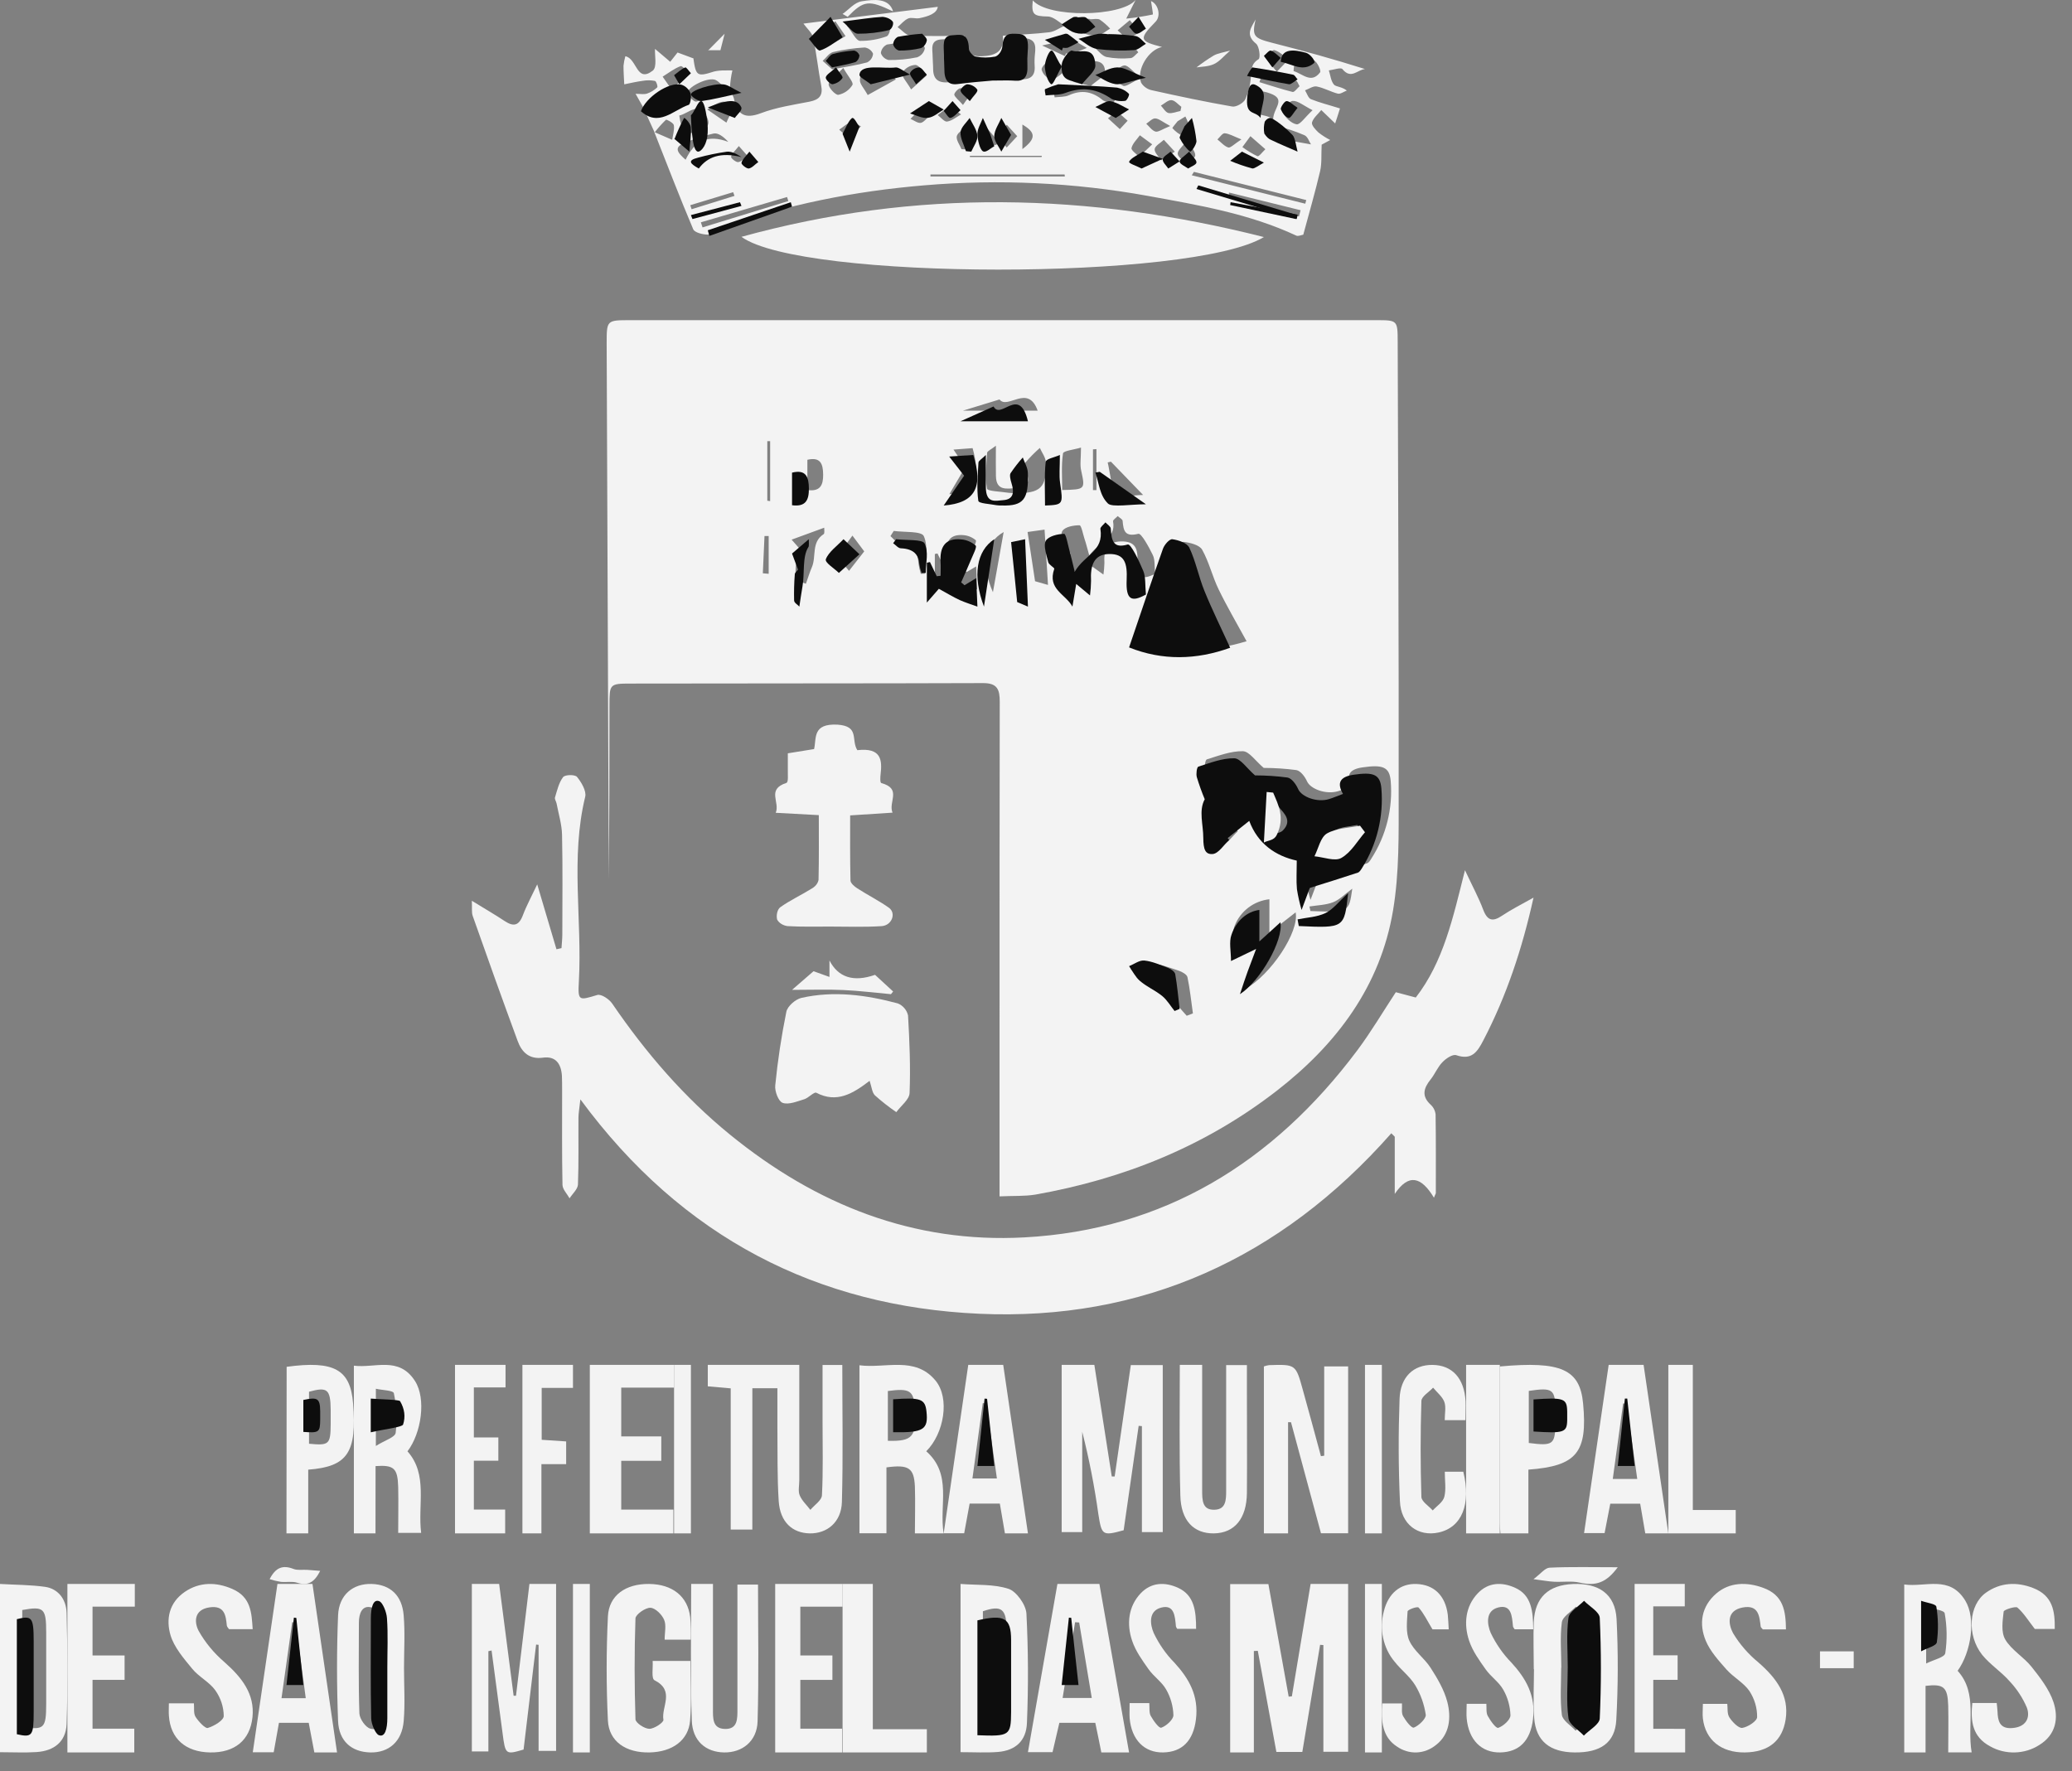 <?xml version="1.0" encoding="utf-8"?>
<svg xmlns="http://www.w3.org/2000/svg" fill="none" height="100%" overflow="visible" preserveAspectRatio="none" style="display: block;" viewBox="0 0 62 53" width="100%">
<rect x="0" y="0" width="62" height="53" fill="#808080" stroke="none"/>
<g id="Group 117" opacity="0.9">
<path d="M29.909 35.802V30.811C29.909 27.541 29.909 24.271 29.915 21.001C29.915 20.634 29.844 20.44 29.416 20.442C25.901 20.455 22.386 20.448 18.867 20.456C18.239 20.456 18.238 20.474 18.237 21.108C18.237 22.849 18.237 24.589 18.212 26.33C18.212 25.962 18.212 25.593 18.212 25.225C18.193 20.243 18.173 15.26 18.153 10.276C18.153 9.581 18.153 9.581 18.86 9.581H41.17C41.821 9.581 41.821 9.581 41.823 10.238C41.835 14.758 41.858 19.278 41.852 23.798C41.852 24.952 41.873 26.117 41.684 27.245C41.307 29.501 40.007 31.238 38.224 32.626C36.084 34.291 33.64 35.278 30.979 35.749C30.652 35.802 30.312 35.782 29.909 35.802ZM37.816 22.982C37.562 22.767 37.379 22.484 37.19 22.48C36.831 22.473 36.464 22.616 36.111 22.725C36.064 22.74 36.039 22.934 36.063 23.03C36.132 23.252 36.212 23.469 36.302 23.682C36.115 24.02 36.255 24.418 36.259 24.823C36.259 25.138 36.311 25.304 36.541 25.288C36.717 25.274 36.873 25.022 37.038 24.876L36.992 24.82L37.64 24.316C37.896 24.989 38.438 25.347 39.068 25.482C39.068 25.815 39.05 26.069 39.074 26.319C39.107 26.525 39.154 26.728 39.214 26.928L39.446 26.322C39.458 26.293 39.469 26.265 39.461 26.283C39.965 26.129 40.436 25.986 40.904 25.835C40.957 25.818 41.001 25.75 41.032 25.697C41.479 25.006 41.683 24.187 41.613 23.368C41.577 22.948 41.371 22.877 40.771 22.964C40.373 23.022 40.263 23.198 40.458 23.526C40.297 23.584 40.168 23.639 40.035 23.678C39.675 23.784 39.212 23.611 39.11 23.382C39.049 23.245 38.916 23.066 38.791 23.045C38.468 23.002 38.142 22.981 37.816 22.98V22.982ZM34.011 19.18C35.095 19.545 36.207 19.524 37.301 19.189C37 18.637 36.711 18.146 36.463 17.634C36.276 17.249 36.179 16.82 35.971 16.449C35.89 16.308 35.614 16.239 35.418 16.216C35.321 16.205 35.161 16.36 35.112 16.474C34.746 17.346 34.396 18.227 34.011 19.178V19.18ZM37.261 29.596C38.024 29.173 38.882 27.89 38.769 27.303L37.984 27.916V26.911C37.755 26.935 37.537 27.022 37.354 27.161C37.171 27.301 37.029 27.488 36.946 27.701C36.849 27.927 36.929 28.228 36.929 28.537L37.864 28.152C37.734 28.448 37.637 28.659 37.546 28.875C37.455 29.09 37.377 29.301 37.261 29.594V29.596ZM34.566 17.172C34.541 16.943 34.566 16.752 34.493 16.605C34.378 16.369 34.151 15.952 34.063 15.974C33.658 16.075 33.617 15.886 33.592 15.589C33.592 15.538 33.495 15.493 33.445 15.444C33.396 15.497 33.298 15.559 33.306 15.601C33.403 16.14 32.873 16.211 32.595 16.626C32.528 16.392 32.498 16.26 32.453 16.131C32.406 15.985 32.356 15.719 32.303 15.719C32.125 15.719 31.877 15.763 31.793 15.884C31.71 16.005 31.813 16.227 31.861 16.399C31.879 16.464 32.037 16.532 32.028 16.556C31.829 17.048 32.344 17.159 32.531 17.461C32.564 17.288 32.598 17.115 32.635 16.919L33.018 17.194C33.035 17.079 33.044 16.963 33.047 16.847C33.024 16.483 33.117 16.207 33.55 16.202C33.983 16.197 34.053 16.425 34.034 16.82C34.007 17.299 34.166 17.366 34.566 17.172ZM35.51 30.397L35.695 30.326C35.644 29.964 35.607 29.6 35.532 29.242C35.516 29.163 35.376 29.085 35.278 29.05C34.987 28.953 34.697 28.843 34.396 28.815C34.215 28.799 34.021 28.927 33.833 28.992C33.962 29.146 34.068 29.333 34.227 29.447C34.487 29.631 34.795 29.747 35.058 29.928C35.232 30.053 35.361 30.24 35.51 30.397ZM28.929 17.117L28.832 17.055C28.919 16.863 29.009 16.67 29.091 16.478C29.137 16.372 29.232 16.198 29.196 16.165C29.094 16.079 28.968 16.026 28.835 16.015C28.432 15.976 28.291 16.198 28.317 16.57C28.325 16.677 28.317 16.786 28.317 16.895L28.22 16.905L28.051 16.562L27.973 16.579V17.541L28.273 17.209C28.467 17.31 28.63 17.406 28.802 17.483C28.942 17.547 29.092 17.588 29.239 17.639C29.23 17.41 29.219 17.182 29.209 16.95L28.929 17.117ZM29.8 13.338C29.653 13.454 29.542 13.499 29.538 13.55C29.514 13.908 29.471 14.276 29.534 14.623C29.548 14.701 29.956 14.71 30.183 14.747C30.247 14.754 30.312 14.757 30.377 14.755C31.134 14.771 31.328 14.587 31.295 13.835C31.289 13.689 31.178 13.547 31.115 13.405C30.959 13.542 30.813 13.69 30.678 13.848C30.638 13.902 30.678 14.04 30.712 14.124C30.828 14.412 30.761 14.587 30.422 14.605C30.132 14.623 29.809 14.701 29.801 14.247C29.794 13.982 29.8 13.714 29.8 13.338ZM24.035 16.545C23.948 16.597 23.854 16.624 23.849 16.663C23.808 16.879 23.795 17.099 23.808 17.318C23.815 17.378 24.007 17.42 24.114 17.47C24.174 17.302 24.226 17.132 24.295 16.97C24.431 16.65 24.271 16.227 24.645 15.985C24.683 15.961 24.66 15.842 24.663 15.792L23.688 16.149L24.035 16.545ZM30.748 15.92C30.822 16.401 30.892 16.867 30.972 17.393L31.359 17.504C31.322 16.916 31.29 16.397 31.256 15.849L30.748 15.92ZM32.346 13.394C32.133 13.458 31.82 13.49 31.808 13.568C31.754 13.927 31.784 14.298 31.784 14.664C32.478 14.649 32.473 14.644 32.353 14.087C32.31 13.913 32.346 13.721 32.346 13.394ZM28.406 14.79C29.159 14.724 29.347 14.276 29.103 13.411L28.531 13.454L28.885 13.978L28.406 14.79ZM31.05 12.29C30.76 11.476 30.154 12.27 29.908 11.954L28.81 12.29H31.05ZM26.741 15.892L26.645 16.043C26.727 16.111 26.806 16.235 26.892 16.235C27.291 16.255 27.459 16.465 27.48 16.839C27.495 16.951 27.519 17.062 27.552 17.171L27.686 17.166C27.686 16.786 27.783 16.362 27.643 16.044C27.577 15.889 27.057 15.933 26.741 15.888V15.892ZM29.711 17.722C29.83 17.055 29.927 16.509 30.032 15.922C29.476 16.239 29.348 16.896 29.711 17.722ZM25.86 16.5L25.507 16.028C25.369 16.234 25.177 16.425 25.114 16.652C25.084 16.762 25.299 16.941 25.405 17.083L25.86 16.5ZM33.242 13.816L33.145 13.838C33.224 14.162 33.232 14.535 33.41 14.79C33.496 14.912 33.904 14.812 34.205 14.812L33.242 13.816ZM24.159 13.759V14.665C24.546 14.716 24.634 14.517 24.631 14.2C24.627 13.882 24.553 13.668 24.159 13.759ZM39.182 27.127L39.212 27.263C40.364 27.305 40.364 27.305 40.464 26.594C40.231 26.765 40.077 26.928 39.889 27C39.672 27.084 39.422 27.089 39.182 27.127ZM22.96 14.984L23.045 14.996V13.202H22.96V14.984ZM32.705 14.667H32.809V13.44L32.705 13.447V14.667ZM22.826 17.156L23.001 17.171V16.041H22.876C22.86 16.412 22.844 16.784 22.826 17.156Z" fill="white" id="Vector"/>
<path d="M42.908 35.842C42.529 35.212 42.151 35.108 41.735 35.729V34.017L41.632 33.914C38.317 37.672 34.164 39.532 29.308 39.315C24.478 39.098 20.423 37.055 17.367 32.899C17.335 33.181 17.31 33.315 17.309 33.448C17.304 34.114 17.32 34.781 17.294 35.446C17.288 35.587 17.131 35.722 17.043 35.86C16.969 35.726 16.833 35.592 16.831 35.456C16.812 34.515 16.821 33.572 16.82 32.629C16.82 32.483 16.82 32.337 16.814 32.19C16.789 31.828 16.624 31.598 16.245 31.651C15.84 31.707 15.612 31.491 15.488 31.147C15.031 29.905 14.584 28.661 14.146 27.413C14.106 27.302 14.13 27.166 14.119 26.956C14.49 27.184 14.802 27.364 15.102 27.563C15.361 27.734 15.525 27.709 15.645 27.391C15.755 27.099 15.907 26.822 16.075 26.465C16.285 27.174 16.469 27.79 16.651 28.407L16.801 28.373C16.81 28.235 16.826 28.097 16.826 27.959C16.826 26.967 16.84 25.977 16.818 24.986C16.812 24.672 16.714 24.36 16.655 24.047C16.643 23.984 16.591 23.913 16.607 23.863C16.671 23.653 16.722 23.421 16.849 23.256C16.907 23.179 17.205 23.174 17.266 23.249C17.397 23.409 17.55 23.669 17.512 23.839C17.065 25.668 17.422 27.521 17.322 29.358C17.288 29.961 17.315 29.943 17.872 29.775C17.992 29.74 18.228 29.899 18.32 30.034C19.325 31.506 20.473 32.837 21.845 33.955C24.426 36.057 27.338 37.21 30.653 37.029C34.82 36.803 38.095 34.798 40.616 31.429C41.028 30.878 41.38 30.279 41.767 29.692L42.364 29.851C43.195 28.779 43.477 27.465 43.836 26.041C44.054 26.509 44.243 26.855 44.381 27.221C44.51 27.562 44.671 27.587 44.949 27.4C45.228 27.213 45.517 27.07 45.887 26.862C45.545 28.407 45.077 29.802 44.391 31.123C44.201 31.494 44.032 31.731 43.576 31.577C43.468 31.541 43.267 31.674 43.16 31.788C43.017 31.934 42.937 32.142 42.807 32.304C42.6 32.563 42.53 32.799 42.807 33.056C42.891 33.131 42.944 33.235 42.957 33.349C42.969 34.136 42.964 34.923 42.964 35.71C42.943 35.752 42.926 35.797 42.908 35.842Z" fill="white" id="Vector_2"/>
<path d="M19.309 3.322L19.018 2.807C19.16 2.807 19.269 2.831 19.36 2.801C19.475 2.762 19.579 2.698 19.666 2.615C19.69 2.592 19.639 2.43 19.599 2.422C19.482 2.399 19.362 2.397 19.245 2.417C19.051 2.442 18.867 2.486 18.679 2.524C18.671 2.338 18.656 2.152 18.657 1.967C18.667 1.871 18.685 1.776 18.712 1.683C19.065 1.751 19.043 2.496 19.533 2.113C19.668 2.007 19.586 1.649 19.6 1.463L20.055 1.849L20.274 1.571L20.758 1.751L20.747 1.739C20.823 2.281 20.861 2.302 21.367 2.14C21.47 2.116 21.576 2.106 21.683 2.108C21.789 2.102 21.896 2.108 21.915 2.108C21.876 2.275 21.852 2.445 21.843 2.616C21.843 2.734 21.94 2.846 21.964 2.965C22.061 3.411 22.267 3.578 22.772 3.386C23.231 3.212 23.734 3.138 24.224 3.042C24.522 2.983 24.63 2.85 24.572 2.557C24.481 2.083 24.433 1.6 24.331 1.127C24.3 0.983 24.153 0.86 24.041 0.706L28.061 0.204C28.034 0.405 27.779 0.491 27.506 0.545C27.398 0.565 27.265 0.512 27.173 0.554C27.053 0.608 26.963 0.723 26.859 0.811C26.984 0.899 27.106 1.054 27.236 1.061C27.766 1.09 28.3 1.074 28.86 1.074C28.908 1.36 28.869 1.704 29.367 1.684C29.794 1.667 30.051 1.547 30.009 1.068C30.493 1.035 30.948 1.019 31.4 0.965C31.561 0.945 31.709 0.834 31.863 0.765C31.692 0.672 31.525 0.497 31.354 0.494C30.931 0.485 30.857 0.44 30.904 0.011C31.361 0.541 33.551 0.509 33.98 0L33.7 0.557C33.967 0.53 34.232 0.489 34.494 0.434C34.511 0.434 34.459 0.163 34.441 0.032C34.656 0.117 34.75 0.473 34.578 0.65C34.07 1.172 34.086 1.23 34.772 1.406C34.369 1.484 33.997 2.088 34.145 2.474C34.179 2.531 34.225 2.58 34.28 2.619C34.335 2.658 34.398 2.686 34.465 2.7C35.264 2.878 36.066 3.048 36.873 3.188C36.989 3.208 37.204 3.086 37.26 2.976C37.358 2.764 37.415 2.537 37.428 2.306C37.447 2.096 37.428 1.913 37.661 1.771C37.72 1.734 37.685 1.391 37.585 1.307C37.249 1.036 37.447 0.82 37.57 0.583C37.459 1.081 37.515 1.139 38.062 1.28C38.993 1.516 39.917 1.773 40.844 2.066C40.622 2.085 40.426 2.387 40.167 2.066C40.122 2.011 39.902 2.089 39.763 2.107C39.81 2.251 39.823 2.421 39.914 2.53C39.974 2.602 40.147 2.588 40.301 2.71C40.211 2.743 40.108 2.82 40.034 2.803C39.818 2.748 39.617 2.63 39.4 2.588C39.295 2.567 39.167 2.661 39.05 2.703C39.107 2.795 39.147 2.934 39.225 2.967C39.496 3.076 39.784 3.146 40.096 3.245C40.056 3.372 39.999 3.557 39.952 3.694L39.536 3.293C39.439 3.416 39.297 3.528 39.259 3.664C39.237 3.745 39.364 3.883 39.453 3.965C39.562 4.051 39.679 4.126 39.804 4.19L39.548 4.329C39.532 4.642 39.556 4.886 39.502 5.119C39.355 5.747 39.174 6.368 38.998 7.023C38.937 7.033 38.846 7.077 38.791 7.052C37.386 6.394 35.861 6.137 34.35 5.863C32.145 5.463 29.893 5.357 27.658 5.546C25.567 5.722 23.519 6.12 21.551 6.84C21.419 6.888 21.3 7.019 21.175 7.02C21.027 7.02 20.788 6.96 20.744 6.863C20.336 5.9 19.962 4.923 19.578 3.951L20.114 4.184C20.135 4.038 20.186 3.886 20.163 3.745C20.153 3.678 19.945 3.568 19.927 3.584C19.804 3.702 19.691 3.83 19.588 3.964L19.289 3.309C19.676 3.657 19.993 3.298 20.328 3.191C20.366 3.178 20.391 3.023 20.366 2.953C20.348 2.913 20.322 2.877 20.288 2.848C20.255 2.818 20.215 2.796 20.172 2.782C19.906 2.716 19.398 3.04 19.309 3.322ZM29.685 2.374C30.044 2.374 30.285 2.365 30.525 2.374C30.826 2.388 30.981 2.281 30.96 1.974C30.952 1.851 30.956 1.726 30.97 1.603C30.999 1.345 30.977 1.155 30.62 1.139C30.322 1.13 30.073 1.101 30.039 1.494C30.022 1.551 29.989 1.604 29.945 1.646C29.901 1.689 29.847 1.72 29.787 1.738C29.548 1.771 29.306 1.771 29.068 1.738C28.971 1.726 28.821 1.607 28.819 1.533C28.803 1.083 28.475 1.167 28.198 1.177C27.811 1.189 27.907 1.471 27.907 1.689C27.907 1.811 27.922 1.934 27.922 2.06C27.922 2.381 28.087 2.492 28.406 2.462C28.868 2.421 29.334 2.398 29.68 2.374H29.685ZM24.9 2.075C25.324 1.995 25.643 1.951 25.948 1.867C25.998 1.841 26.041 1.804 26.071 1.759C26.102 1.713 26.12 1.661 26.124 1.607C26.103 1.558 26.069 1.515 26.025 1.483C25.982 1.45 25.93 1.429 25.876 1.421C25.557 1.439 25.24 1.484 24.93 1.557C24.809 1.587 24.72 1.73 24.617 1.822L24.9 2.075ZM32.638 2.573C32.79 2.429 33.076 2.281 33.069 2.145C33.046 1.681 32.586 1.885 32.32 1.815C32.239 1.794 32.004 2 31.988 2.118C31.927 2.529 32.277 2.462 32.633 2.573H32.638ZM25.968 2.842L26.805 2.378C26.708 2.257 26.567 2.021 26.506 2.037C26.232 2.113 25.754 1.846 25.732 2.383C25.718 2.507 25.85 2.634 25.963 2.842H25.968ZM27.49 1.228C27.172 1.247 26.855 1.282 26.541 1.333C26.49 1.357 26.447 1.393 26.415 1.437C26.383 1.481 26.363 1.533 26.358 1.587C26.374 1.638 26.404 1.684 26.445 1.721C26.486 1.758 26.536 1.784 26.59 1.796C26.878 1.8 27.165 1.772 27.447 1.714C27.505 1.691 27.556 1.655 27.596 1.609C27.635 1.562 27.662 1.507 27.674 1.448C27.671 1.361 27.525 1.27 27.485 1.228H27.49ZM25.345 0.773C25.518 0.985 25.616 1.215 25.732 1.223C26.004 1.226 26.275 1.18 26.53 1.088C26.596 1.069 26.658 0.874 26.627 0.785C26.603 0.735 26.567 0.692 26.52 0.659C26.474 0.627 26.42 0.606 26.364 0.599C26.064 0.624 25.77 0.695 25.34 0.773H25.345ZM33.334 1.296V1.303C33.271 1.288 33.206 1.283 33.141 1.29C33.008 1.326 32.882 1.382 32.754 1.428C32.872 1.521 32.975 1.675 33.11 1.706C33.347 1.751 33.59 1.762 33.831 1.739C33.911 1.733 33.985 1.626 34.061 1.565C33.995 1.49 33.942 1.372 33.861 1.35C33.686 1.317 33.508 1.299 33.33 1.296H33.334ZM21.802 2.715C21.568 2.529 21.483 2.404 21.375 2.381C21.11 2.324 20.531 2.637 20.577 2.795C20.607 2.897 20.771 3.055 20.833 3.04C21.118 2.977 21.391 2.859 21.802 2.715ZM32.622 0.581V0.569C32.575 0.559 32.527 0.559 32.48 0.569C32.345 0.634 32.217 0.711 32.085 0.783C32.194 0.869 32.313 0.942 32.439 1.001C32.573 1.054 32.719 1.071 32.862 1.052C32.989 1.029 33.1 0.925 33.218 0.856C33.125 0.755 33.02 0.664 32.906 0.585C32.834 0.549 32.718 0.577 32.622 0.577V0.581ZM20.326 3.458C20.378 3.859 20.511 4.078 20.925 3.935C21.157 3.854 21.273 3.719 21.143 3.484C20.887 3.024 20.62 3.392 20.326 3.458ZM31.862 1.677L31.902 1.599C31.966 1.608 32.032 1.608 32.096 1.599C32.24 1.552 32.378 1.491 32.52 1.435C32.377 1.352 32.238 1.265 32.092 1.189C32.046 1.174 31.996 1.174 31.95 1.189C31.693 1.243 31.439 1.304 31.183 1.361L31.862 1.677ZM38.887 2.58C38.842 2.507 38.822 2.426 38.778 2.413C38.461 2.314 38.139 2.228 37.81 2.153C37.76 2.251 37.718 2.353 37.686 2.458C38.017 2.559 38.345 2.668 38.679 2.752C38.73 2.764 38.811 2.647 38.887 2.58ZM38.097 3.562C38.102 3.23 38.505 2.972 38 2.794C37.741 2.701 37.542 2.678 37.465 3.013C37.348 3.525 37.803 3.365 38.097 3.562ZM31.838 2.624C31.739 2.658 31.642 2.699 31.548 2.746C31.526 2.757 31.548 2.856 31.557 2.913C31.702 2.895 31.863 2.907 31.988 2.849C32.375 2.675 32.698 2.743 33.009 3.006C33.101 3.058 33.209 3.076 33.313 3.056C33.348 3.056 33.41 2.898 33.391 2.871C33.326 2.79 33.234 2.732 33.131 2.707C32.753 2.672 32.368 2.657 31.838 2.624ZM35.726 5.143L35.661 5.245L39.057 6.096L39.087 5.987L35.726 5.143ZM39.276 3.298C39.007 3.162 38.839 3.011 38.68 3.02C38.565 3.026 38.347 3.298 38.377 3.358C38.458 3.514 38.634 3.693 38.797 3.72C38.904 3.737 39.051 3.503 39.276 3.298ZM24.996 0.635L24.449 1.118C24.546 1.211 24.67 1.39 24.732 1.372C24.934 1.315 25.113 1.187 25.301 1.081L24.996 0.635ZM25.234 2.034C25.005 2.269 24.816 2.381 24.796 2.514C24.781 2.615 25.001 2.851 25.086 2.838C25.174 2.819 25.256 2.783 25.329 2.732C25.401 2.681 25.462 2.616 25.507 2.542C25.548 2.469 25.381 2.292 25.234 2.034ZM23.589 6.017L23.551 5.896L20.972 6.653L21.022 6.805L23.589 6.017ZM39.229 4.323C39.176 4.244 39.132 4.086 39.028 4.044C38.752 3.926 38.466 3.831 38.173 3.76C38.072 3.746 37.969 3.767 37.883 3.819C37.863 3.848 37.851 3.882 37.847 3.917C37.844 3.952 37.85 3.988 37.865 4.02C37.952 4.077 38.051 4.114 38.155 4.13C38.47 4.188 38.792 4.242 39.229 4.321V4.323ZM36.776 5.762C36.776 5.802 36.767 5.843 36.762 5.883L38.869 6.477C38.886 6.415 38.902 6.352 38.917 6.291L36.776 5.762ZM31.863 5.281C31.863 5.26 31.859 5.24 31.856 5.221H27.842V5.281H31.863ZM38.708 2.127C38.985 2.212 39.236 2.512 39.499 2.167C39.541 2.113 39.411 1.844 39.306 1.796C39.04 1.691 38.723 1.614 38.708 2.127ZM27.263 2.677C27.486 2.476 27.608 2.368 27.729 2.258C27.618 2.146 27.514 1.955 27.392 1.943C27.311 1.947 27.233 1.971 27.164 2.013C27.095 2.054 27.038 2.112 27 2.18C26.966 2.281 27.131 2.444 27.263 2.676V2.677ZM20.515 4.78C20.775 4.233 21.165 4.005 21.793 4.246C21.648 4.088 21.486 3.968 21.353 3.996C21.057 4.061 20.768 4.155 20.491 4.274C20.141 4.41 20.276 4.57 20.515 4.78ZM34.137 2.335C33.885 2.131 33.76 1.952 33.644 1.958C33.528 1.963 33.395 2.135 33.27 2.236C33.381 2.353 33.474 2.514 33.612 2.568C33.7 2.601 33.857 2.466 34.137 2.335ZM31.959 2.072C31.699 1.917 31.564 1.774 31.457 1.793C31.35 1.813 31.167 1.986 31.167 2.079C31.185 2.148 31.221 2.212 31.272 2.264C31.323 2.317 31.386 2.356 31.457 2.379C31.566 2.394 31.702 2.239 31.959 2.072ZM20.083 2.66L20.642 2.214C20.546 2.13 20.42 1.96 20.366 1.98C20.172 2.05 20.006 2.184 19.828 2.294L20.083 2.66ZM21.166 3.278L21.736 3.67C21.785 3.536 21.901 3.385 21.87 3.27C21.776 2.925 21.546 3.011 21.162 3.278H21.166ZM38.205 2.146L38.561 1.78C38.423 1.682 38.296 1.549 38.14 1.502C38.071 1.481 37.947 1.631 37.843 1.703L38.205 2.146ZM30.438 4.075L30.125 3.732C30.043 3.853 29.906 3.972 29.898 4.097C29.892 4.198 30.043 4.308 30.124 4.414L30.438 4.075ZM34.477 4.32L34.108 4.048C34.019 4.174 33.89 4.292 33.858 4.43C33.842 4.498 34.004 4.604 34.086 4.693L34.477 4.32ZM35.531 4.184C35.376 4.395 35.227 4.508 35.241 4.609C35.255 4.71 35.411 4.805 35.506 4.902C35.598 4.819 35.758 4.74 35.765 4.651C35.77 4.539 35.654 4.418 35.533 4.187L35.531 4.184ZM37.416 4.075L37.176 4.401C37.317 4.507 37.468 4.599 37.627 4.675C37.67 4.692 37.782 4.541 37.863 4.466L37.416 4.075ZM35.153 4.539L34.826 4.184C34.729 4.277 34.562 4.361 34.551 4.463C34.54 4.565 34.677 4.687 34.745 4.8L35.153 4.539ZM28.766 4.464L28.903 4.471C28.96 4.367 29.073 4.258 29.061 4.161C29.047 4.04 28.932 3.928 28.86 3.812C28.778 3.905 28.638 3.991 28.627 4.091C28.619 4.206 28.717 4.335 28.769 4.46L28.766 4.464ZM28.424 3.171L28.057 3.443C28.154 3.514 28.261 3.652 28.341 3.638C28.488 3.614 28.62 3.501 28.757 3.424L28.424 3.171ZM33.807 0.603L33.442 0.908C33.539 0.985 33.63 1.12 33.732 1.125C33.853 1.13 33.98 1.026 34.105 0.97L33.807 0.603ZM30.593 4.462C31.005 4.148 31 3.966 30.593 3.727V4.462ZM29.881 4.308L29.738 4.075L29.477 3.768C29.409 3.869 29.283 3.971 29.283 4.069C29.283 4.186 29.38 4.362 29.477 4.398C29.574 4.433 29.747 4.339 29.884 4.304L29.881 4.308ZM35.322 3.324C35.331 3.282 35.34 3.24 35.349 3.197C35.253 3.126 35.156 3.003 35.053 2.997C34.951 2.99 34.842 3.102 34.737 3.161C34.811 3.238 34.875 3.36 34.964 3.382C35.075 3.403 35.205 3.343 35.325 3.321L35.322 3.324ZM25.383 4.132C25.542 3.984 25.652 3.883 25.762 3.781C25.665 3.735 25.55 3.638 25.471 3.658C25.34 3.691 25.23 3.802 25.112 3.88C25.187 3.946 25.262 4.015 25.386 4.129L25.383 4.132ZM37.149 4.173C36.9 4.074 36.773 3.995 36.641 3.988C36.577 3.988 36.501 4.104 36.429 4.173C36.538 4.258 36.636 4.379 36.759 4.415C36.83 4.424 36.944 4.301 37.152 4.168L37.149 4.173ZM33.509 3.864L33.742 3.612C33.635 3.526 33.538 3.407 33.414 3.367C33.354 3.348 33.243 3.477 33.154 3.539L33.509 3.864ZM35.017 3.771C34.779 3.643 34.676 3.549 34.568 3.544C34.481 3.539 34.389 3.645 34.299 3.703C34.39 3.785 34.469 3.906 34.576 3.938C34.658 3.959 34.775 3.868 35.02 3.769L35.017 3.771ZM31.166 4.699L31.175 4.662H29.022V4.699H31.166ZM21.978 5.862C21.964 5.825 21.951 5.788 21.938 5.751L20.655 6.14L20.695 6.261L21.978 5.862ZM27.57 3.229L27.244 3.557C27.349 3.602 27.466 3.695 27.556 3.676C27.646 3.656 27.738 3.531 27.827 3.452C27.762 3.391 27.693 3.333 27.573 3.224L27.57 3.229ZM28.812 3.145C28.919 2.979 29.041 2.867 29.018 2.804C28.99 2.758 28.951 2.719 28.904 2.69C28.856 2.661 28.803 2.644 28.747 2.639C28.684 2.634 28.554 2.773 28.554 2.831C28.575 2.915 28.686 2.99 28.815 3.141L28.812 3.145ZM35.47 3.486L35.238 3.628C35.184 3.7 35.071 3.823 35.083 3.836C35.174 3.939 35.286 4.021 35.412 4.079C35.452 4.094 35.618 3.957 35.614 3.894C35.584 3.752 35.536 3.615 35.47 3.486ZM22.108 4.371C21.993 4.519 21.894 4.598 21.876 4.691C21.867 4.734 22.025 4.862 22.092 4.851C22.189 4.836 22.278 4.734 22.37 4.666L22.108 4.371Z" fill="white" id="Vector_3"/>
<path d="M37.819 7.094C35.666 8.399 23.958 8.389 22.187 7.087C27.412 5.646 32.566 5.765 37.819 7.094Z" fill="white" id="Vector_4"/>
<path d="M22.512 45.773H21.865V41.547L21.179 41.486V40.844H23.917V44.296C23.917 44.448 23.877 44.624 23.929 44.747C23.999 44.914 24.14 45.039 24.249 45.183C24.371 45.035 24.595 44.895 24.595 44.739C24.633 44.014 24.613 43.283 24.613 42.555V40.848H25.204C25.204 42.217 25.23 43.584 25.192 44.95C25.175 45.547 24.753 45.895 24.232 45.887C23.711 45.879 23.342 45.548 23.301 44.92C23.254 44.196 23.27 43.466 23.262 42.738C23.262 42.35 23.262 41.963 23.262 41.544H22.513L22.512 45.773Z" fill="white" id="Vector_5"/>
<path d="M25.654 22.449C26.379 22.366 26.4 22.751 26.349 23.181C26.339 23.268 26.333 23.423 26.371 23.433C26.999 23.604 26.572 23.995 26.707 24.319L25.439 24.401C25.439 25.02 25.433 25.681 25.449 26.347C25.449 26.428 25.562 26.525 25.653 26.584C25.962 26.784 26.303 26.954 26.601 27.166C26.825 27.331 26.686 27.698 26.376 27.715C25.87 27.748 25.36 27.728 24.85 27.728C24.42 27.728 23.989 27.739 23.561 27.714C23.494 27.704 23.431 27.681 23.378 27.647C23.324 27.613 23.282 27.569 23.254 27.518C23.223 27.402 23.254 27.217 23.351 27.147C23.647 26.937 23.994 26.776 24.307 26.58C24.406 26.52 24.473 26.431 24.493 26.332C24.508 25.681 24.501 25.029 24.501 24.393L23.212 24.323C23.345 24.002 22.933 23.623 23.53 23.429C23.598 23.407 23.569 23.177 23.574 23.045C23.574 22.88 23.574 22.715 23.574 22.543L24.36 22.416C24.436 22.085 24.305 21.648 25.061 21.685C25.731 21.733 25.458 22.14 25.654 22.449Z" fill="white" id="Vector_6"/>
<path d="M38.656 50.764C38.843 49.646 39.029 48.527 39.217 47.4H40.34V52.423H39.599V49.229L39.501 49.222C39.325 50.281 39.15 51.339 38.969 52.428H38.193C38.009 51.425 37.823 50.413 37.637 49.401L37.519 49.407V52.442H36.81V47.405H37.954C38.158 48.541 38.36 49.656 38.561 50.772L38.656 50.764Z" fill="white" id="Vector_7"/>
<path d="M31.768 40.844H32.746C32.921 41.968 33.094 43.075 33.267 44.183H33.354L33.837 40.851H34.793V45.849H34.169V42.677L34.072 42.669C33.923 43.712 33.773 44.756 33.623 45.793C32.991 45.967 32.966 45.948 32.867 45.318C32.751 44.484 32.59 43.659 32.383 42.846V45.849H31.768V40.844Z" fill="white" id="Vector_8"/>
<path d="M14.614 49.412V52.412H14.119V47.4H14.936C15.082 48.528 15.226 49.636 15.369 50.745H15.44C15.574 49.635 15.708 48.526 15.842 47.4H16.64V52.395H16.116V49.222L16.042 49.214L15.667 52.356C15.126 52.514 15.122 52.509 15.038 51.865C14.93 51.037 14.819 50.216 14.709 49.391L14.614 49.412Z" fill="white" id="Vector_9"/>
<path d="M26.021 32.344C25.516 32.731 25.038 33.02 24.426 32.701C24.36 32.666 24.197 32.854 24.066 32.895C23.852 32.959 23.599 33.068 23.419 33.003C23.292 32.959 23.176 32.651 23.198 32.476C23.271 31.738 23.382 31.004 23.53 30.277C23.564 30.111 23.803 29.902 23.983 29.861C24.953 29.644 25.918 29.773 26.864 30.027C26.941 30.058 27.009 30.107 27.062 30.17C27.116 30.233 27.153 30.307 27.171 30.387C27.216 31.16 27.248 31.936 27.217 32.71C27.21 32.904 26.959 33.09 26.82 33.281C26.595 33.127 26.381 32.959 26.179 32.778C26.094 32.693 26.083 32.528 26.021 32.344Z" fill="white" id="Vector_10"/>
<path d="M39.624 43.562V40.89H40.34V45.883H39.527C39.23 44.782 38.93 43.671 38.63 42.56H38.543V45.887H37.819V40.891C37.868 40.873 37.92 40.859 37.973 40.852C38.772 40.827 38.773 40.827 38.984 41.591C39.167 42.252 39.348 42.914 39.526 43.576L39.624 43.562Z" fill="white" id="Vector_11"/>
<path d="M28.742 52.434V47.4C29.227 47.438 29.725 47.4 30.179 47.546C30.407 47.619 30.701 48.02 30.714 48.291C30.769 49.379 30.774 50.469 30.729 51.557C30.71 52.099 30.381 52.386 29.86 52.428C29.508 52.456 29.143 52.434 28.742 52.434ZM29.41 51.709C30.09 51.748 30.12 51.718 30.122 51.008C30.122 50.276 30.122 49.543 30.122 48.81C30.122 48.143 29.976 48.025 29.411 48.217L29.41 51.709Z" fill="white" id="Vector_12"/>
<path d="M2.25157e-05 52.435V47.4C0.464 47.428 0.911 47.425 1.351 47.487C1.722 47.541 1.982 47.837 1.993 48.271C2.021 49.377 2.029 50.486 1.993 51.591C1.972 52.118 1.623 52.396 1.093 52.431C0.742 52.454 0.393 52.435 2.25157e-05 52.435ZM0.666 51.676C1.319 51.779 1.381 51.723 1.382 50.999C1.384 50.276 1.382 49.563 1.382 48.845C1.382 48.126 1.312 48.063 0.666 48.18V51.676Z" fill="white" id="Vector_13"/>
<path d="M11.236 45.887H10.589V40.868C11.219 40.95 11.935 40.572 12.419 41.329C12.757 41.858 12.611 42.885 12.193 43.431C12.813 44.129 12.496 45.025 12.602 45.872H11.915C11.915 45.409 11.925 44.954 11.915 44.5C11.899 43.937 11.79 43.835 11.238 43.873L11.236 45.887ZM11.247 43.271C11.513 43.1 11.822 43.014 11.84 42.876C11.886 42.481 11.868 42.08 11.785 41.693C11.769 41.607 11.444 41.603 11.247 41.559V43.271Z" fill="white" id="Vector_14"/>
<path d="M26.525 43.912V45.883H25.717V40.856C26.497 40.959 27.381 40.571 27.995 41.316C28.428 41.843 28.25 42.898 27.716 43.429C28.501 44.124 28.097 45.029 28.236 45.887H27.376C27.376 45.425 27.392 44.956 27.376 44.481C27.35 43.927 27.189 43.821 26.525 43.912ZM26.567 41.627V43.116C27.31 43.138 27.427 42.992 27.377 42.168C27.344 41.612 27.234 41.537 26.563 41.627H26.567Z" fill="white" id="Vector_15"/>
<path d="M58.997 52.44H58.296C58.296 51.961 58.307 51.503 58.296 51.045C58.279 50.487 58.163 50.385 57.618 50.45V52.442H56.98V47.416C57.619 47.504 58.334 47.129 58.805 47.896C59.133 48.431 58.986 49.43 58.578 49.999C59.198 50.684 58.852 51.582 58.997 52.44ZM57.636 49.781C57.875 49.66 58.188 49.599 58.208 49.471C58.267 49.076 58.261 48.672 58.191 48.28C58.175 48.182 57.856 48.155 57.636 48.082V49.781Z" fill="white" id="Vector_16"/>
<path d="M12.089 49.916C12.089 50.444 12.124 50.974 12.08 51.502C12.03 52.118 11.631 52.457 11.075 52.442C10.519 52.427 10.14 52.104 10.116 51.502C10.075 50.45 10.074 49.393 10.116 48.34C10.141 47.725 10.563 47.385 11.118 47.4C11.674 47.416 12.031 47.738 12.079 48.34C12.123 48.858 12.089 49.389 12.089 49.916ZM11.455 49.89C11.455 49.446 11.486 48.998 11.439 48.56C11.421 48.389 11.252 48.139 11.113 48.102C10.839 48.028 10.739 48.276 10.739 48.561C10.739 49.465 10.723 50.37 10.754 51.273C10.76 51.438 10.942 51.694 11.081 51.73C11.356 51.804 11.455 51.557 11.455 51.271V49.89Z" fill="white" id="Vector_17"/>
<path d="M45.895 49.952C45.895 49.48 45.877 49.008 45.895 48.534C45.93 47.804 46.331 47.434 47.066 47.402C47.843 47.369 48.33 47.706 48.372 48.444C48.423 49.451 48.419 50.464 48.364 51.471C48.327 52.157 47.885 52.451 47.116 52.442C46.376 52.435 45.958 52.101 45.907 51.415C45.871 50.929 45.901 50.438 45.901 49.949L45.895 49.952ZM46.715 49.905C46.715 50.376 46.677 50.851 46.735 51.314C46.756 51.486 47.002 51.634 47.147 51.792C47.297 51.635 47.567 51.483 47.574 51.321C47.616 50.399 47.616 49.474 47.574 48.552C47.567 48.39 47.3 48.238 47.153 48.081C47.007 48.236 46.758 48.379 46.735 48.548C46.676 48.995 46.719 49.453 46.719 49.905H46.715Z" fill="white" id="Vector_18"/>
<path d="M20.671 49.067H19.888C19.888 48.849 19.943 48.638 19.872 48.472C19.809 48.32 19.612 48.12 19.463 48.113C19.314 48.106 19.024 48.311 19.015 48.428C18.98 49.434 18.983 50.442 19.015 51.448C19.015 51.555 19.283 51.733 19.429 51.735C19.576 51.737 19.865 51.542 19.851 51.465C19.784 51.075 20.205 50.598 19.587 50.283C19.483 50.231 19.544 49.922 19.529 49.704H20.66C20.66 50.315 20.698 50.907 20.649 51.493C20.6 52.08 20.12 52.427 19.438 52.442C18.734 52.458 18.222 52.118 18.19 51.488C18.14 50.451 18.141 49.407 18.19 48.372C18.222 47.738 18.726 47.393 19.421 47.4C20.116 47.407 20.577 47.768 20.652 48.391C20.672 48.616 20.678 48.842 20.671 49.067Z" fill="white" id="Vector_19"/>
<path d="M35.303 40.844H35.972V44.03C35.972 44.215 35.972 44.401 35.972 44.586C35.972 44.89 35.972 45.194 36.344 45.179C36.682 45.17 36.691 44.889 36.69 44.605C36.69 43.523 36.69 42.444 36.69 41.367V40.85H37.311V41.637C37.311 42.651 37.319 43.665 37.311 44.678C37.303 45.446 36.94 45.878 36.323 45.887C35.721 45.895 35.335 45.505 35.319 44.751C35.283 43.456 35.303 42.157 35.303 40.844Z" fill="white" id="Vector_20"/>
<path d="M20.682 47.4H21.334V48.845C21.334 49.604 21.334 50.365 21.334 51.123C21.334 51.413 21.311 51.731 21.694 51.739C22.077 51.747 22.066 51.435 22.066 51.138C22.066 49.909 22.066 48.68 22.066 47.419H22.682C22.682 48.791 22.71 50.156 22.669 51.513C22.652 52.107 22.21 52.451 21.666 52.442C21.123 52.433 20.718 52.103 20.7 51.478C20.656 50.134 20.682 48.788 20.682 47.4Z" fill="white" id="Vector_21"/>
<path d="M9.35 47.4C9.597 49.092 9.838 50.752 10.085 52.442H9.406C9.352 52.161 9.296 51.866 9.238 51.556H8.347C8.295 51.844 8.245 52.126 8.19 52.437H7.564C7.812 50.748 8.056 49.078 8.302 47.4H9.35ZM8.847 48.554L8.743 48.544C8.638 49.291 8.533 50.038 8.424 50.818H9.149C9.045 50.036 8.945 49.295 8.847 48.554Z" fill="white" id="Vector_22"/>
<path d="M30.759 45.887H30.07L29.918 44.996H29.014C28.958 45.3 28.906 45.583 28.851 45.884H28.238C28.483 44.194 28.726 42.531 28.973 40.844H30.019C30.264 42.511 30.508 44.178 30.759 45.887ZM29.515 41.997L29.407 41.99C29.306 42.73 29.205 43.468 29.098 44.243H29.83C29.718 43.462 29.616 42.73 29.515 41.997Z" fill="white" id="Vector_23"/>
<path d="M49.181 40.844C49.428 42.523 49.672 44.191 49.921 45.887H49.231C49.179 45.585 49.13 45.302 49.079 44.998H48.184C48.13 45.278 48.076 45.56 48.014 45.878H47.4C47.646 44.194 47.89 42.527 48.136 40.844H49.181ZM48.991 44.258C48.878 43.463 48.774 42.731 48.672 42H48.568L48.259 44.258H48.991Z" fill="white" id="Vector_24"/>
<path d="M31.641 47.4H32.897C33.193 49.079 33.487 50.747 33.785 52.442H32.955C32.894 52.144 32.84 51.86 32.774 51.556H31.699C31.635 51.833 31.569 52.114 31.495 52.433H30.759L31.641 47.4ZM32.669 50.812C32.538 50.029 32.415 49.29 32.292 48.553L32.17 48.545C32.047 49.293 31.923 50.041 31.796 50.812H32.669Z" fill="white" id="Vector_25"/>
<path d="M8.577 40.902C10 40.709 10.485 40.982 10.565 41.997C10.68 43.462 10.409 43.89 9.223 43.98V45.887H8.572L8.577 40.902ZM9.247 43.204C9.853 43.262 9.89 43.225 9.895 42.608C9.895 42.472 9.895 42.334 9.895 42.194C9.889 41.572 9.798 41.496 9.247 41.648V43.204Z" fill="white" id="Vector_26"/>
<path d="M44.878 40.892C46.718 40.724 47.276 40.98 47.371 42.001C47.508 43.463 47.183 43.872 45.734 43.979V45.887H44.897C44.891 45.771 44.879 45.67 44.879 45.576C44.878 44.021 44.878 42.472 44.878 40.892ZM45.746 43.181C46.464 43.275 46.531 43.226 46.54 42.628C46.54 42.49 46.54 42.352 46.54 42.214C46.54 41.569 46.465 41.516 45.746 41.623V43.181Z" fill="white" id="Vector_27"/>
<path d="M43.851 42.499H43.23C43.23 42.301 43.275 42.103 43.217 41.949C43.16 41.796 42.998 41.666 42.882 41.526C42.76 41.659 42.537 41.787 42.532 41.923C42.502 42.879 42.502 43.836 42.532 44.796C42.537 44.936 42.753 45.066 42.871 45.2C42.991 45.068 43.174 44.955 43.217 44.796C43.276 44.571 43.232 44.313 43.232 44.042H43.786C44.026 45.01 43.743 45.711 43.044 45.861C42.437 45.992 41.917 45.617 41.89 44.926C41.843 43.906 41.842 42.882 41.879 41.862C41.902 41.197 42.303 40.838 42.867 40.845C43.454 40.853 43.815 41.241 43.854 41.934C43.861 42.104 43.851 42.283 43.851 42.499Z" fill="white" id="Vector_28"/>
<path d="M59.017 50.962H59.747C59.757 51.061 59.768 51.14 59.771 51.218C59.781 51.483 59.825 51.745 60.216 51.712C60.627 51.682 60.757 51.399 60.651 51.105C60.53 50.817 60.356 50.55 60.135 50.314C59.887 50.031 59.546 49.81 59.313 49.523C58.844 48.93 58.911 48.029 59.424 47.662C59.853 47.356 60.347 47.33 60.838 47.522C61.429 47.751 61.491 48.221 61.484 48.747H60.887C60.688 48.49 60.554 48.27 60.366 48.106C60.314 48.061 59.96 48.17 59.955 48.227C59.925 48.506 59.87 48.835 60.004 49.064C60.184 49.374 60.559 49.588 60.791 49.881C61.051 50.208 61.32 50.558 61.445 50.934C61.602 51.406 61.528 51.909 61.02 52.22C60.807 52.358 60.553 52.435 60.291 52.442C60.028 52.449 59.769 52.385 59.548 52.258C59.019 51.974 58.959 51.505 59.017 50.962Z" fill="white" id="Vector_29"/>
<path d="M53.441 48.76H52.748C52.724 48.727 52.688 48.702 52.685 48.675C52.646 48.378 52.632 48.012 52.144 48.105C51.655 48.199 51.716 48.606 51.856 48.869C52.053 49.2 52.313 49.5 52.623 49.754C53.164 50.227 53.54 50.743 53.432 51.452C53.334 52.094 52.922 52.433 52.211 52.442C51.501 52.451 51.03 52.067 50.955 51.426C50.939 51.296 50.955 51.163 50.955 50.988H51.685C51.702 51.115 51.675 51.279 51.748 51.393C51.834 51.529 52.025 51.724 52.134 51.708C52.308 51.68 52.578 51.501 52.578 51.383C52.581 51.11 52.501 50.841 52.348 50.605C52.18 50.359 51.87 50.194 51.665 49.964C51.429 49.697 51.176 49.418 51.044 49.106C50.831 48.599 50.905 48.075 51.355 47.687C51.748 47.348 52.261 47.334 52.757 47.515C53.366 47.734 53.434 48.206 53.441 48.76Z" fill="white" id="Vector_30"/>
<path d="M45.879 48.757H45.322C45.301 48.721 45.275 48.696 45.272 48.667C45.243 48.363 45.226 48.006 44.835 48.103C44.444 48.2 44.495 48.606 44.608 48.868C44.767 49.2 44.976 49.499 45.225 49.753C45.659 50.226 45.96 50.743 45.871 51.452C45.793 52.093 45.459 52.431 44.892 52.442C44.324 52.453 43.946 52.064 43.887 51.422C43.874 51.292 43.887 51.159 43.887 50.987H44.476C44.486 51.102 44.464 51.25 44.517 51.348C44.598 51.495 44.764 51.73 44.833 51.706C44.983 51.654 45.197 51.464 45.197 51.331C45.188 51.057 45.113 50.792 44.98 50.562C44.85 50.332 44.613 50.179 44.459 49.961C44.269 49.693 44.066 49.414 43.961 49.102C43.791 48.596 43.85 48.071 44.215 47.684C44.532 47.347 44.942 47.335 45.341 47.517C45.821 47.733 45.875 48.206 45.879 48.757Z" fill="white" id="Vector_31"/>
<path d="M43.35 48.758H42.863C42.705 48.497 42.602 48.276 42.45 48.108C42.409 48.062 42.121 48.172 42.119 48.221C42.102 48.518 42.06 48.858 42.172 49.101C42.315 49.412 42.623 49.62 42.81 49.913C43.01 50.226 43.213 50.566 43.308 50.93C43.43 51.403 43.376 51.905 42.972 52.216C42.803 52.355 42.6 52.434 42.39 52.442C42.18 52.45 41.972 52.387 41.795 52.262C41.365 51.981 41.321 51.508 41.36 50.975H41.951C41.959 51.106 41.929 51.258 41.983 51.353C42.064 51.498 42.238 51.724 42.307 51.699C42.454 51.642 42.677 51.428 42.663 51.315C42.616 51 42.51 50.7 42.349 50.435C42.187 50.168 41.927 49.977 41.733 49.729C41.564 49.531 41.445 49.286 41.388 49.02C41.331 48.753 41.339 48.475 41.41 48.213C41.539 47.688 41.895 47.381 42.388 47.401C42.913 47.421 43.251 47.752 43.322 48.322C43.336 48.453 43.339 48.583 43.35 48.758Z" fill="white" id="Vector_32"/>
<path d="M33.801 50.965H34.39C34.402 51.099 34.38 51.249 34.432 51.346C34.513 51.492 34.68 51.725 34.749 51.702C34.898 51.65 35.112 51.459 35.112 51.326C35.103 51.053 35.027 50.788 34.894 50.558C34.764 50.328 34.527 50.176 34.372 49.957C34.183 49.69 33.98 49.411 33.876 49.099C33.705 48.594 33.766 48.069 34.13 47.683C34.447 47.347 34.859 47.335 35.256 47.518C35.737 47.739 35.791 48.21 35.791 48.743H35.226C35.215 48.723 35.19 48.696 35.187 48.668C35.158 48.363 35.138 48.008 34.749 48.107C34.359 48.206 34.41 48.611 34.524 48.872C34.683 49.203 34.891 49.502 35.141 49.755C35.575 50.229 35.875 50.744 35.786 51.453C35.707 52.094 35.373 52.431 34.806 52.442C34.24 52.453 33.86 52.063 33.802 51.421C33.794 51.286 33.801 51.158 33.801 50.965Z" fill="white" id="Vector_33"/>
<path d="M5.053 50.973H5.802C5.816 51.125 5.787 51.27 5.851 51.376C5.938 51.514 6.142 51.733 6.217 51.71C6.409 51.652 6.692 51.483 6.695 51.353C6.693 51.079 6.605 50.812 6.441 50.581C6.267 50.336 5.946 50.178 5.754 49.941C5.496 49.628 5.21 49.296 5.102 48.933C4.964 48.465 5.05 47.962 5.533 47.635C5.97 47.338 6.469 47.338 6.953 47.55C7.51 47.792 7.529 48.26 7.561 48.754H6.854C6.835 48.724 6.791 48.685 6.787 48.643C6.757 48.346 6.723 48.034 6.268 48.101C5.795 48.171 5.813 48.553 5.943 48.802C6.139 49.152 6.401 49.469 6.717 49.74C7.24 50.202 7.627 50.697 7.555 51.386C7.483 52.074 7.027 52.454 6.287 52.442C5.548 52.43 5.1 52.025 5.054 51.346C5.045 51.234 5.053 51.121 5.053 50.973Z" fill="white" id="Vector_34"/>
<path d="M2.017 47.4H4.034V48.079H2.769V49.54H3.728V50.27H2.769V51.731H4.018V52.442H2.017V47.4Z" fill="white" id="Vector_35"/>
<path d="M17.649 40.844H20.17V41.525H18.589V42.985H19.788V43.715H18.589V45.175H20.15V45.887H17.649V40.844Z" fill="white" id="Vector_36"/>
<path d="M23.196 47.4H25.213V48.08H23.948V49.54H24.908V50.271H23.948V51.731H25.198V52.442H23.196V47.4Z" fill="white" id="Vector_37"/>
<path d="M50.425 51.736V52.442H48.912V47.4H50.413V48.071H49.47V49.536H50.199V50.269H49.471V51.734L50.425 51.736Z" fill="white" id="Vector_38"/>
<path d="M14.179 43.016H14.912V43.712H14.179V45.174H15.116V45.887H13.615V40.844H15.127V41.519H14.179V43.016Z" fill="white" id="Vector_39"/>
<path d="M15.632 40.844H17.145V41.534H16.209V43.086L16.941 43.135V43.815H16.201V45.887H15.632V40.844Z" fill="white" id="Vector_40"/>
<path d="M25.212 47.4H26.117V51.747H27.734V52.442H25.212V47.4Z" fill="white" id="Vector_41"/>
<path d="M49.921 40.844H50.654V45.187H51.938V45.887H49.921V40.844Z" fill="white" id="Vector_42"/>
<path d="M20.17 40.844H20.674V45.887H20.17V40.844Z" fill="white" id="Vector_43"/>
<path d="M17.145 47.4H17.649V52.442H17.145V47.4Z" fill="white" id="Vector_44"/>
<path d="M40.844 47.4H41.349V52.442H40.844V47.4Z" fill="white" id="Vector_45"/>
<path d="M43.87 40.844H44.878V45.887H43.87V40.844Z" fill="white" id="Vector_46"/>
<path d="M41.349 45.887H40.844V40.844H41.349V45.887Z" fill="white" id="Vector_47"/>
<path d="M23.7 29.622C23.927 29.425 24.127 29.249 24.343 29.064L24.82 29.235V28.742C25.078 29.243 25.531 29.401 26.184 29.172L26.725 29.671L26.66 29.751C26.186 29.708 25.714 29.649 25.238 29.627C24.763 29.604 24.294 29.622 23.7 29.622Z" fill="white" id="Vector_48"/>
<path d="M54.459 49.417H55.468V49.921H54.459V49.417Z" fill="white" id="Vector_49"/>
<path d="M48.408 46.9C48.067 47.361 47.761 47.472 47.262 47.359C47.03 47.306 46.753 47.347 46.498 47.334C46.339 47.326 46.182 47.295 45.887 47.257C46.111 47.087 46.233 46.917 46.372 46.913C47.004 46.883 47.64 46.9 48.408 46.9Z" fill="white" id="Vector_50"/>
<path d="M8.068 47.257C8.245 46.91 8.457 46.824 8.783 46.951C8.903 46.998 9.056 46.969 9.194 46.978C9.309 46.985 9.424 46.997 9.581 47.009C9.402 47.362 9.208 47.464 8.89 47.363C8.742 47.316 8.567 47.354 8.406 47.338C8.291 47.319 8.178 47.292 8.068 47.257Z" fill="white" id="Vector_51"/>
<path d="M25.212 0.417C25.403 0.285 25.565 0.074 25.786 0.038C26.139 -0.017 26.602 -0.073 26.725 0.343C25.994 -0.009 25.849 0.009 25.364 0.504L25.212 0.417Z" fill="white" id="Vector_52"/>
<path d="M35.802 2.017C35.965 1.89 36.138 1.77 36.322 1.659C36.45 1.59 36.621 1.567 36.81 1.513C36.611 1.685 36.498 1.837 36.324 1.918C36.149 1.999 35.933 1.995 35.802 2.017Z" fill="white" id="Vector_53"/>
<path d="M21.185 1.513L21.683 1.009L21.557 1.503H21.179L21.185 1.513Z" fill="white" id="Vector_54"/>
<path d="M37.554 23.204C37.879 23.204 38.204 23.225 38.526 23.268C38.65 23.289 38.783 23.472 38.844 23.612C38.945 23.846 39.407 24.022 39.765 23.914C39.898 23.874 40.025 23.816 40.186 23.758C39.993 23.425 40.101 23.244 40.497 23.185C41.094 23.097 41.3 23.169 41.335 23.597C41.405 24.433 41.202 25.268 40.757 25.974C40.723 26.028 40.682 26.097 40.63 26.114C40.164 26.269 39.695 26.414 39.194 26.571C39.201 26.553 39.194 26.582 39.178 26.611L38.947 27.23C38.887 27.026 38.841 26.819 38.808 26.609C38.784 26.354 38.803 26.094 38.803 25.754C38.175 25.617 37.636 25.253 37.381 24.565L36.736 25.079L36.781 25.136C36.617 25.285 36.462 25.542 36.287 25.557C36.058 25.575 36.009 25.404 36.006 25.082C36.006 24.669 35.862 24.262 36.049 23.918C35.959 23.701 35.879 23.479 35.811 23.253C35.787 23.155 35.811 22.959 35.858 22.942C36.21 22.83 36.575 22.685 36.933 22.692C37.119 22.696 37.301 22.984 37.554 23.204ZM40.709 24.827L40.613 24.687C40.384 24.737 40.131 24.739 39.938 24.855C39.806 24.938 39.766 25.175 39.684 25.346C39.871 25.364 40.103 25.462 40.232 25.382C40.428 25.259 40.551 25.017 40.709 24.827ZM38.256 24.14L38.035 24.129C38.001 24.414 37.968 24.698 37.938 24.983C38.09 24.942 38.288 24.95 38.385 24.854C38.675 24.56 38.432 24.347 38.256 24.139V24.14Z" fill="black" id="Vector_55"/>
<path d="M33.785 19.374C34.14 18.336 34.46 17.373 34.8 16.419C34.846 16.294 34.996 16.125 35.081 16.137C35.259 16.162 35.515 16.242 35.589 16.392C35.781 16.796 35.869 17.266 36.041 17.686C36.268 18.245 36.534 18.781 36.81 19.384C35.801 19.75 34.78 19.773 33.785 19.374Z" fill="black" id="Vector_56"/>
<path d="M37.103 29.751C37.196 29.475 37.258 29.274 37.332 29.076C37.405 28.878 37.483 28.675 37.587 28.397L36.835 28.759C36.835 28.468 36.771 28.185 36.849 27.973C36.916 27.772 37.03 27.596 37.177 27.465C37.324 27.334 37.5 27.253 37.684 27.23V28.173L38.315 27.599C38.405 28.146 37.713 29.353 37.103 29.751Z" fill="black" id="Vector_57"/>
<path d="M34.289 17.791C33.857 18.032 33.685 17.951 33.713 17.352C33.735 16.858 33.657 16.573 33.191 16.579C32.724 16.585 32.623 16.93 32.647 17.386C32.645 17.531 32.634 17.675 32.616 17.819L32.203 17.475C32.162 17.715 32.126 17.937 32.09 18.153C31.888 17.776 31.332 17.637 31.547 17.022C31.557 16.992 31.386 16.901 31.367 16.826C31.314 16.61 31.213 16.316 31.294 16.181C31.374 16.047 31.652 15.977 31.843 15.976C31.897 15.976 31.955 16.308 32.005 16.49C32.05 16.651 32.087 16.817 32.159 17.109C32.459 16.59 33.033 16.502 32.927 15.828C32.919 15.775 33.024 15.698 33.078 15.632C33.132 15.692 33.231 15.752 33.236 15.813C33.263 16.184 33.308 16.421 33.745 16.294C33.84 16.267 34.085 16.787 34.209 17.083C34.286 17.267 34.262 17.505 34.289 17.791Z" fill="black" id="Vector_58"/>
<path d="M35.147 30.255C35.026 30.105 34.922 29.925 34.78 29.809C34.567 29.635 34.316 29.524 34.105 29.349C33.976 29.24 33.89 29.061 33.785 28.913C33.938 28.851 34.095 28.729 34.242 28.744C34.485 28.77 34.724 28.877 34.959 28.968C35.037 29 35.152 29.074 35.166 29.153C35.226 29.495 35.257 29.844 35.298 30.191L35.147 30.255Z" fill="black" id="Vector_59"/>
<path d="M28.864 17.511L29.211 17.3C29.222 17.587 29.235 17.869 29.247 18.153C29.071 18.09 28.892 18.034 28.724 17.96C28.518 17.865 28.323 17.745 28.093 17.62L27.734 18.032V16.84L27.827 16.819L28.03 17.244L28.145 17.231C28.145 17.096 28.153 16.962 28.145 16.828C28.114 16.368 28.283 16.093 28.764 16.142C28.922 16.155 29.073 16.22 29.195 16.326C29.237 16.368 29.124 16.584 29.07 16.715C28.971 16.953 28.864 17.191 28.76 17.43L28.864 17.511Z" fill="black" id="Vector_60"/>
<path d="M29.499 13.615C29.499 14.015 29.499 14.301 29.499 14.586C29.506 15.073 29.778 14.987 30.022 14.967C30.307 14.945 30.363 14.762 30.266 14.455C30.237 14.363 30.203 14.219 30.238 14.162C30.351 13.994 30.474 13.836 30.605 13.69C30.658 13.842 30.752 13.997 30.756 14.148C30.784 14.949 30.621 15.144 29.983 15.127C29.929 15.129 29.875 15.126 29.82 15.119C29.629 15.08 29.286 15.069 29.274 14.987C29.221 14.617 29.258 14.226 29.278 13.844C29.282 13.786 29.375 13.738 29.499 13.615Z" fill="black" id="Vector_61"/>
<path d="M23.878 17.045L23.7 16.565L24.201 16.136C24.201 16.2 24.212 16.342 24.192 16.367C24 16.659 24.082 17.168 24.012 17.552C23.977 17.747 23.95 17.952 23.919 18.153C23.865 18.093 23.766 18.043 23.762 17.97C23.756 17.707 23.762 17.442 23.783 17.183C23.785 17.14 23.834 17.108 23.878 17.045Z" fill="black" id="Vector_62"/>
<path d="M30.255 16.223L30.674 16.136C30.702 16.804 30.729 17.436 30.759 18.153L30.437 18.017C30.375 17.376 30.316 16.811 30.255 16.223Z" fill="black" id="Vector_63"/>
<path d="M31.714 13.615C31.714 14.004 31.689 14.232 31.72 14.442C31.814 15.1 31.818 15.106 31.27 15.128C31.27 14.693 31.246 14.252 31.289 13.825C31.298 13.729 31.546 13.692 31.714 13.615Z" fill="black" id="Vector_64"/>
<path d="M28.238 15.128L28.849 14.236L28.402 13.662L29.123 13.615C29.425 14.563 29.188 15.055 28.238 15.128Z" fill="black" id="Vector_65"/>
<path d="M30.759 12.606H28.742L29.73 12.164C29.951 12.58 30.498 11.528 30.759 12.606Z" fill="black" id="Vector_66"/>
<path d="M26.814 16.136C27.11 16.172 27.598 16.136 27.662 16.258C27.796 16.508 27.702 16.842 27.702 17.141L27.576 17.145C27.545 17.059 27.523 16.972 27.509 16.883C27.489 16.589 27.327 16.424 26.958 16.408C26.877 16.408 26.802 16.309 26.725 16.256L26.814 16.136Z" fill="black" id="Vector_67"/>
<path d="M29.443 18.153C29.095 17.226 29.217 16.489 29.751 16.136C29.651 16.796 29.557 17.408 29.443 18.153Z" fill="black" id="Vector_68"/>
<path d="M25.717 16.587L25.102 17.145C24.963 17.006 24.674 16.837 24.712 16.733C24.795 16.516 25.054 16.333 25.24 16.136L25.717 16.587Z" fill="black" id="Vector_69"/>
<path d="M32.908 14.119L34.289 15.09C33.859 15.09 33.276 15.188 33.154 15.069C32.899 14.821 32.888 14.457 32.776 14.141L32.908 14.119Z" fill="black" id="Vector_70"/>
<path d="M23.7 14.144C24.121 14.04 24.201 14.277 24.204 14.618C24.207 14.959 24.115 15.174 23.7 15.119V14.144Z" fill="black" id="Vector_71"/>
<path d="M38.827 27.512C39.107 27.455 39.398 27.448 39.662 27.324C39.885 27.218 40.065 26.977 40.34 26.725C40.226 27.774 40.226 27.774 38.863 27.712L38.827 27.512Z" fill="black" id="Vector_72"/>
<path d="M22.691 15.12V13.615V15.128V15.12Z" fill="black" id="Vector_73"/>
<path d="M32.272 15.128V13.623V13.615V15.124V15.128Z" fill="black" id="Vector_74"/>
<path d="M22.691 17.133C22.691 16.801 22.691 16.468 22.691 16.136V17.145V17.133Z" fill="black" id="Vector_75"/>
<path d="M29.697 2.411C29.413 2.438 29.032 2.464 28.654 2.516C28.389 2.55 28.253 2.423 28.258 2.059C28.258 1.92 28.244 1.78 28.246 1.637C28.246 1.39 28.171 1.071 28.483 1.056C28.711 1.045 28.979 0.95 28.992 1.46C28.992 1.545 29.118 1.68 29.195 1.693C29.39 1.731 29.588 1.731 29.784 1.693C29.833 1.674 29.877 1.638 29.913 1.59C29.949 1.541 29.976 1.482 29.99 1.416C30.016 0.97 30.22 1.003 30.465 1.014C30.758 1.026 30.776 1.242 30.752 1.541C30.74 1.68 30.737 1.821 30.743 1.962C30.761 2.307 30.634 2.432 30.388 2.416C30.187 2.4 29.99 2.411 29.697 2.411Z" fill="black" id="Vector_76"/>
<path d="M24.898 2.017L24.708 1.822C24.778 1.751 24.838 1.64 24.918 1.618C25.125 1.561 25.337 1.526 25.551 1.513C25.587 1.519 25.622 1.535 25.651 1.56C25.68 1.586 25.703 1.619 25.717 1.656C25.714 1.698 25.702 1.738 25.682 1.773C25.661 1.808 25.633 1.837 25.6 1.857C25.395 1.922 25.182 1.956 24.898 2.017Z" fill="black" id="Vector_77"/>
<path d="M32.376 2.522C32.043 2.375 31.721 2.464 31.773 1.918C31.788 1.759 32.006 1.488 32.081 1.515C32.33 1.609 32.755 1.341 32.776 1.954C32.783 2.133 32.517 2.331 32.376 2.522Z" fill="black" id="Vector_78"/>
<path d="M26.054 2.522C25.894 2.391 25.709 2.311 25.717 2.235C25.753 1.898 26.426 2.066 26.808 2.018C26.894 2.008 27.081 2.156 27.23 2.232L26.054 2.522Z" fill="black" id="Vector_79"/>
<path d="M27.593 1.009C27.623 1.047 27.735 1.127 27.734 1.204C27.725 1.257 27.704 1.305 27.674 1.346C27.643 1.388 27.604 1.42 27.559 1.44C27.344 1.491 27.124 1.516 26.903 1.513C26.862 1.502 26.823 1.479 26.792 1.446C26.761 1.413 26.738 1.372 26.725 1.327C26.729 1.279 26.744 1.234 26.769 1.194C26.793 1.155 26.827 1.123 26.866 1.102C27.106 1.057 27.349 1.026 27.593 1.009Z" fill="black" id="Vector_80"/>
<path d="M25.212 0.645C25.717 0.582 26.061 0.525 26.409 0.504C26.476 0.51 26.539 0.527 26.593 0.553C26.647 0.579 26.69 0.614 26.718 0.654C26.749 0.729 26.677 0.884 26.604 0.9C26.305 0.974 25.988 1.011 25.669 1.009C25.53 1.003 25.416 0.816 25.212 0.645Z" fill="black" id="Vector_81"/>
<path d="M33.168 1.02C33.441 1.023 33.712 1.042 33.98 1.077C34.105 1.102 34.188 1.23 34.289 1.311C34.171 1.377 34.058 1.494 33.934 1.5C33.562 1.525 33.188 1.513 32.822 1.465C32.614 1.431 32.454 1.268 32.272 1.162C32.472 1.111 32.668 1.051 32.869 1.012C32.969 1.005 33.07 1.01 33.168 1.026V1.02Z" fill="black" id="Vector_82"/>
<path d="M22.187 2.779C21.681 2.888 21.344 2.977 20.993 3.025C20.912 3.036 20.713 2.917 20.677 2.84C20.62 2.72 21.334 2.484 21.662 2.527C21.794 2.545 21.899 2.637 22.187 2.779Z" fill="black" id="Vector_83"/>
<path d="M32.246 0.52C32.332 0.52 32.434 0.487 32.498 0.528C32.6 0.608 32.694 0.7 32.776 0.803C32.671 0.872 32.572 0.978 32.459 1.001C32.332 1.02 32.202 1.003 32.083 0.949C31.971 0.889 31.865 0.815 31.768 0.729C31.885 0.655 32 0.577 32.119 0.512C32.161 0.502 32.204 0.502 32.246 0.512V0.52Z" fill="black" id="Vector_84"/>
<path d="M19.178 3.332C19.312 2.921 20.016 2.436 20.391 2.535C20.451 2.554 20.506 2.587 20.552 2.631C20.599 2.674 20.636 2.727 20.66 2.787C20.695 2.889 20.66 3.118 20.608 3.137C20.141 3.296 19.707 3.823 19.162 3.313L19.178 3.332Z" fill="black" id="Vector_85"/>
<path d="M20.674 3.449C20.842 3.31 20.999 2.538 21.147 3.503C21.223 3.997 21.155 4.281 21.021 4.449C20.781 4.742 20.704 4.289 20.674 3.449Z" fill="black" id="Vector_86"/>
<path d="M31.775 1.513L31.264 1.191C31.456 1.134 31.648 1.074 31.842 1.02C31.877 1.005 31.914 1.005 31.949 1.02C32.06 1.095 32.165 1.182 32.272 1.265C32.166 1.32 32.061 1.381 31.952 1.427C31.904 1.437 31.855 1.437 31.806 1.427L31.775 1.513Z" fill="black" id="Vector_87"/>
<path d="M38.827 2.376C38.732 2.432 38.629 2.532 38.571 2.521C38.147 2.45 37.733 2.358 37.315 2.273C37.356 2.185 37.409 2.1 37.472 2.017C37.883 2.077 38.289 2.152 38.695 2.236C38.745 2.247 38.771 2.315 38.827 2.376Z" fill="black" id="Vector_88"/>
<path d="M37.721 3.53C37.539 3.29 37.253 3.485 37.326 2.862C37.375 2.452 37.498 2.483 37.66 2.593C37.976 2.811 37.724 3.125 37.721 3.53Z" fill="black" id="Vector_89"/>
<path d="M31.665 2.522C32.384 2.559 32.907 2.576 33.427 2.622C33.567 2.65 33.691 2.715 33.779 2.807C33.808 2.833 33.721 3.008 33.674 3.017C33.532 3.039 33.385 3.019 33.261 2.96C32.838 2.663 32.398 2.585 31.874 2.783C31.703 2.848 31.479 2.834 31.287 2.855C31.281 2.79 31.245 2.678 31.276 2.666C31.401 2.61 31.531 2.562 31.665 2.522Z" fill="black" id="Vector_90"/>
<path d="M35.857 5.547L38.827 6.44L38.801 6.555L35.802 5.655L35.857 5.547Z" fill="black" id="Vector_91"/>
<path d="M38.827 3.226C38.704 3.374 38.619 3.542 38.56 3.529C38.468 3.509 38.37 3.381 38.325 3.268C38.308 3.226 38.43 3.03 38.494 3.026C38.583 3.02 38.677 3.128 38.827 3.226Z" fill="black" id="Vector_92"/>
<path d="M24.852 0.504L25.213 1.114C24.99 1.254 24.778 1.433 24.539 1.511C24.465 1.535 24.317 1.288 24.204 1.164L24.852 0.504Z" fill="black" id="Vector_93"/>
<path d="M25.016 2.017C25.119 2.18 25.236 2.291 25.208 2.336C25.177 2.382 25.134 2.423 25.083 2.455C25.032 2.487 24.974 2.509 24.913 2.521C24.852 2.529 24.698 2.381 24.709 2.318C24.723 2.234 24.855 2.164 25.016 2.017Z" fill="black" id="Vector_94"/>
<path d="M23.7 6.185L21.226 7.06L21.179 6.891L23.663 6.051L23.7 6.185Z" fill="black" id="Vector_95"/>
<path d="M38.827 4.538C38.51 4.399 38.276 4.304 38.042 4.19C37.967 4.164 37.895 4.098 37.832 3.997C37.821 3.94 37.817 3.877 37.819 3.815C37.822 3.753 37.831 3.693 37.845 3.641C37.908 3.549 37.983 3.512 38.056 3.538C38.268 3.663 38.476 3.831 38.676 4.04C38.755 4.12 38.789 4.399 38.827 4.538Z" fill="black" id="Vector_96"/>
<path d="M36.823 6.051L38.827 6.424C38.813 6.468 38.797 6.512 38.782 6.555L36.81 6.136C36.815 6.106 36.819 6.079 36.823 6.051Z" fill="black" id="Vector_97"/>
<path d="M31.768 5.547H28.238H31.761C31.764 5.547 31.765 5.547 31.768 5.547Z" fill="black" id="Vector_98"/>
<path d="M38.323 1.849C38.343 1.425 38.744 1.489 39.076 1.579C39.212 1.615 39.376 1.837 39.321 1.886C38.991 2.168 38.674 1.919 38.323 1.849Z" fill="black" id="Vector_99"/>
<path d="M27.413 2.522C27.323 2.362 27.209 2.251 27.233 2.18C27.259 2.133 27.298 2.094 27.345 2.065C27.393 2.037 27.447 2.02 27.503 2.017C27.586 2.026 27.657 2.157 27.734 2.234C27.651 2.309 27.567 2.384 27.413 2.522Z" fill="black" id="Vector_100"/>
<path d="M20.91 5.043C20.675 4.909 20.536 4.805 20.886 4.718C21.163 4.642 21.451 4.582 21.747 4.54C21.88 4.525 22.037 4.6 22.187 4.7C21.559 4.547 21.169 4.693 20.91 5.043Z" fill="black" id="Vector_101"/>
<path d="M34.289 2.327C33.801 2.434 33.528 2.545 33.374 2.517C33.133 2.476 32.971 2.341 32.776 2.245C32.994 2.163 33.205 2.023 33.43 2.017C33.654 2.012 33.85 2.16 34.289 2.327Z" fill="black" id="Vector_102"/>
<path d="M31.768 1.998C31.603 2.284 31.516 2.549 31.45 2.519C31.405 2.48 31.364 2.413 31.331 2.323C31.299 2.233 31.276 2.124 31.264 2.006C31.259 1.847 31.374 1.548 31.45 1.516C31.526 1.484 31.599 1.732 31.768 1.998Z" fill="black" id="Vector_103"/>
<path d="M20.328 2.522L20.17 2.25C20.28 2.169 20.384 2.07 20.503 2.018C20.536 2.004 20.616 2.13 20.674 2.191L20.328 2.522Z" fill="black" id="Vector_104"/>
<path d="M21.179 3.214C21.729 2.999 22.05 2.931 22.18 3.207C22.224 3.3 22.059 3.421 21.988 3.53L21.179 3.214Z" fill="black" id="Vector_105"/>
<path d="M38.073 2.017L37.819 1.672C37.887 1.615 37.978 1.498 38.027 1.515C38.137 1.552 38.226 1.655 38.323 1.732L38.073 2.017Z" fill="black" id="Vector_106"/>
<path d="M20.179 4.17C20.267 3.944 20.363 3.731 20.468 3.532C20.484 3.506 20.66 3.688 20.67 3.803C20.689 4.039 20.646 4.293 20.628 4.538L20.17 4.148L20.179 4.17Z" fill="black" id="Vector_107"/>
<path d="M30.255 4.037L29.962 4.538C29.887 4.381 29.746 4.219 29.751 4.07C29.758 3.885 29.887 3.709 29.963 3.53L30.255 4.037Z" fill="black" id="Vector_108"/>
<path d="M34.793 4.752L34.159 5.043C34.026 4.97 33.76 4.89 33.787 4.837C33.839 4.729 34.05 4.637 34.196 4.538L34.793 4.752Z" fill="black" id="Vector_109"/>
<path d="M35.582 4.538C35.698 4.701 35.81 4.787 35.801 4.865C35.795 4.931 35.641 4.984 35.553 5.043C35.46 4.977 35.306 4.912 35.298 4.836C35.29 4.76 35.428 4.687 35.582 4.538Z" fill="black" id="Vector_110"/>
<path d="M37.163 4.538L37.819 4.866C37.701 4.929 37.534 5.055 37.473 5.041C37.238 4.978 37.016 4.901 36.81 4.812L37.163 4.538Z" fill="black" id="Vector_111"/>
<path d="M35.297 4.83L34.958 5.043C34.896 4.95 34.781 4.852 34.794 4.766C34.808 4.68 34.944 4.614 35.026 4.538L35.297 4.83Z" fill="black" id="Vector_112"/>
<path d="M28.904 4.524C28.844 4.332 28.73 4.135 28.743 3.956C28.756 3.804 28.918 3.672 29.014 3.53C29.096 3.707 29.23 3.878 29.246 4.064C29.259 4.206 29.134 4.379 29.063 4.538L28.904 4.524Z" fill="black" id="Vector_113"/>
<path d="M28.502 3.025L28.742 3.297C28.643 3.381 28.548 3.503 28.442 3.529C28.384 3.544 28.307 3.395 28.238 3.318L28.502 3.025Z" fill="black" id="Vector_114"/>
<path d="M34.068 0.504L34.289 0.859C34.194 0.913 34.098 1.014 34.006 1.008C33.932 1.008 33.858 0.874 33.785 0.799L34.068 0.504Z" fill="black" id="Vector_115"/>
<path d="M30.759 4.538V3.53C30.759 3.858 30.759 4.108 30.759 4.538Z" fill="black" id="Vector_116"/>
<path d="M29.751 4.379C29.635 4.435 29.501 4.582 29.41 4.526C29.319 4.47 29.251 4.191 29.247 4.006C29.247 3.851 29.349 3.69 29.41 3.53L29.631 4.015L29.751 4.379Z" fill="black" id="Vector_117"/>
<path d="M35.275 3.025C35.176 3.025 35.069 3.025 34.98 3.025C34.907 3.025 34.855 3.025 34.793 3.025C34.88 3.025 34.97 3.025 35.054 3.025C35.137 3.025 35.213 3.025 35.297 3.025C35.29 3.025 35.282 3.025 35.275 3.025Z" fill="black" id="Vector_118"/>
<path d="M25.425 4.538C25.329 4.299 25.27 4.146 25.212 4.004C25.304 3.84 25.389 3.612 25.491 3.536C25.555 3.492 25.642 3.698 25.717 3.795C25.634 4.01 25.549 4.228 25.425 4.538Z" fill="black" id="Vector_119"/>
<path d="M36.81 4.538C36.664 4.538 36.584 4.538 36.538 4.538C36.451 4.538 36.382 4.538 36.306 4.538C36.356 4.538 36.41 4.538 36.455 4.538C36.546 4.538 36.635 4.538 36.81 4.538Z" fill="black" id="Vector_120"/>
<path d="M33.385 3.53L32.776 3.201C32.929 3.139 33.12 3.008 33.222 3.027C33.435 3.068 33.601 3.187 33.785 3.275L33.385 3.53Z" fill="black" id="Vector_121"/>
<path d="M35.298 3.53C34.952 3.53 34.789 3.53 34.678 3.53C34.527 3.53 34.417 3.53 34.289 3.53C34.416 3.53 34.545 3.53 34.667 3.53C34.818 3.53 34.963 3.53 35.298 3.53Z" fill="black" id="Vector_122"/>
<path d="M31.255 5.043H29.247H31.264H31.255Z" fill="black" id="Vector_123"/>
<path d="M22.187 6.162L20.72 6.555L20.674 6.436L22.142 6.051C22.156 6.09 22.172 6.126 22.187 6.162Z" fill="black" id="Vector_124"/>
<path d="M27.794 3.025C28.002 3.144 28.129 3.211 28.238 3.278C28.084 3.366 27.947 3.503 27.769 3.526C27.591 3.55 27.41 3.444 27.23 3.395L27.794 3.025Z" fill="black" id="Vector_125"/>
<path d="M29.018 3.026C28.879 2.876 28.759 2.801 28.743 2.713C28.733 2.656 28.88 2.517 28.952 2.522C29.012 2.527 29.07 2.544 29.121 2.573C29.172 2.601 29.214 2.64 29.245 2.686C29.265 2.755 29.133 2.861 29.018 3.026Z" fill="black" id="Vector_126"/>
<path d="M35.666 3.53C35.729 3.75 35.775 3.984 35.802 4.224C35.802 4.324 35.648 4.556 35.611 4.537C35.491 4.439 35.385 4.3 35.298 4.127C35.287 4.105 35.39 3.897 35.446 3.775L35.666 3.53Z" fill="black" id="Vector_127"/>
<path d="M22.424 4.538L22.691 4.849C22.593 4.916 22.509 5.023 22.408 5.042C22.34 5.053 22.178 4.92 22.187 4.875C22.205 4.775 22.307 4.693 22.424 4.538Z" fill="black" id="Vector_128"/>
<path d="M29.247 51.927V48.49C30.049 48.301 30.253 48.417 30.255 49.074C30.255 49.795 30.255 50.516 30.255 51.237C30.25 51.935 30.212 51.965 29.247 51.927Z" fill="black" id="Vector_129"/>
<path d="M0.504 51.897V48.454C0.959 48.338 1.007 48.403 1.008 49.11C1.009 49.817 1.008 50.528 1.008 51.237C1.008 51.946 0.964 52.001 0.504 51.897Z" fill="black" id="Vector_130"/>
<path d="M11.094 42.862V41.853C11.414 41.879 11.946 41.882 11.972 41.932C12.107 42.16 12.137 42.397 12.062 42.629C12.031 42.711 11.534 42.761 11.094 42.862Z" fill="black" id="Vector_131"/>
<path d="M26.725 41.874C27.546 41.815 27.681 41.864 27.722 42.233C27.783 42.781 27.639 42.875 26.725 42.86V41.874Z" fill="black" id="Vector_132"/>
<path d="M57.485 49.417V47.904C57.666 47.969 57.928 47.996 57.941 48.081C57.999 48.43 58.004 48.791 57.956 49.143C57.939 49.255 57.682 49.309 57.485 49.417Z" fill="black" id="Vector_133"/>
<path d="M11.59 49.893V51.417C11.59 51.732 11.521 52.005 11.332 51.923C11.236 51.883 11.111 51.601 11.107 51.419C11.085 50.422 11.097 49.423 11.097 48.425C11.097 48.11 11.165 47.837 11.354 47.919C11.45 47.959 11.567 48.235 11.579 48.424C11.614 48.908 11.59 49.403 11.59 49.893Z" fill="black" id="Vector_134"/>
<path d="M46.911 49.888C46.911 49.395 46.867 48.896 46.933 48.412C46.959 48.228 47.237 48.073 47.399 47.904C47.563 48.075 47.861 48.235 47.869 48.416C47.915 49.418 47.915 50.424 47.869 51.426C47.861 51.602 47.56 51.767 47.393 51.938C47.232 51.766 46.957 51.608 46.933 51.418C46.864 50.915 46.911 50.399 46.911 49.888Z" fill="black" id="Vector_135"/>
<path d="M8.867 48.417C8.932 49.075 9.004 49.732 9.077 50.425H8.572C8.649 49.734 8.722 49.071 8.794 48.408L8.867 48.417Z" fill="black" id="Vector_136"/>
<path d="M29.536 41.86C29.606 42.511 29.676 43.171 29.751 43.87H29.247C29.32 43.176 29.391 42.515 29.461 41.853L29.536 41.86Z" fill="black" id="Vector_137"/>
<path d="M48.912 43.87H48.408L48.621 41.853H48.692C48.763 42.507 48.834 43.16 48.912 43.87Z" fill="black" id="Vector_138"/>
<path d="M32.272 50.425H31.768C31.841 49.739 31.912 49.074 31.984 48.408L32.054 48.414C32.123 49.074 32.194 49.731 32.272 50.425Z" fill="black" id="Vector_139"/>
<path d="M9.077 42.85V41.894C9.505 41.801 9.576 41.849 9.581 42.23C9.581 42.314 9.581 42.399 9.581 42.485C9.577 42.862 9.548 42.885 9.077 42.85Z" fill="black" id="Vector_140"/>
<path d="M45.887 42.838V41.879C46.8 41.815 46.888 41.846 46.895 42.244C46.895 42.329 46.895 42.414 46.895 42.499C46.888 42.868 46.798 42.896 45.887 42.838Z" fill="black" id="Vector_141"/>
<path d="M40.844 24.905C40.615 25.17 40.431 25.506 40.137 25.674C39.947 25.785 39.606 25.65 39.332 25.624C39.452 25.389 39.511 25.059 39.705 24.942C39.988 24.781 40.359 24.778 40.696 24.709L40.844 24.905Z" fill="white" id="Vector_142"/>
<path d="M38.096 23.719C38.251 24.088 38.457 24.465 38.204 24.985C38.121 25.159 37.949 25.142 37.819 25.213C37.848 24.709 37.876 24.204 37.902 23.7L38.096 23.719Z" fill="white" id="Vector_143"/>
</g>
</svg>